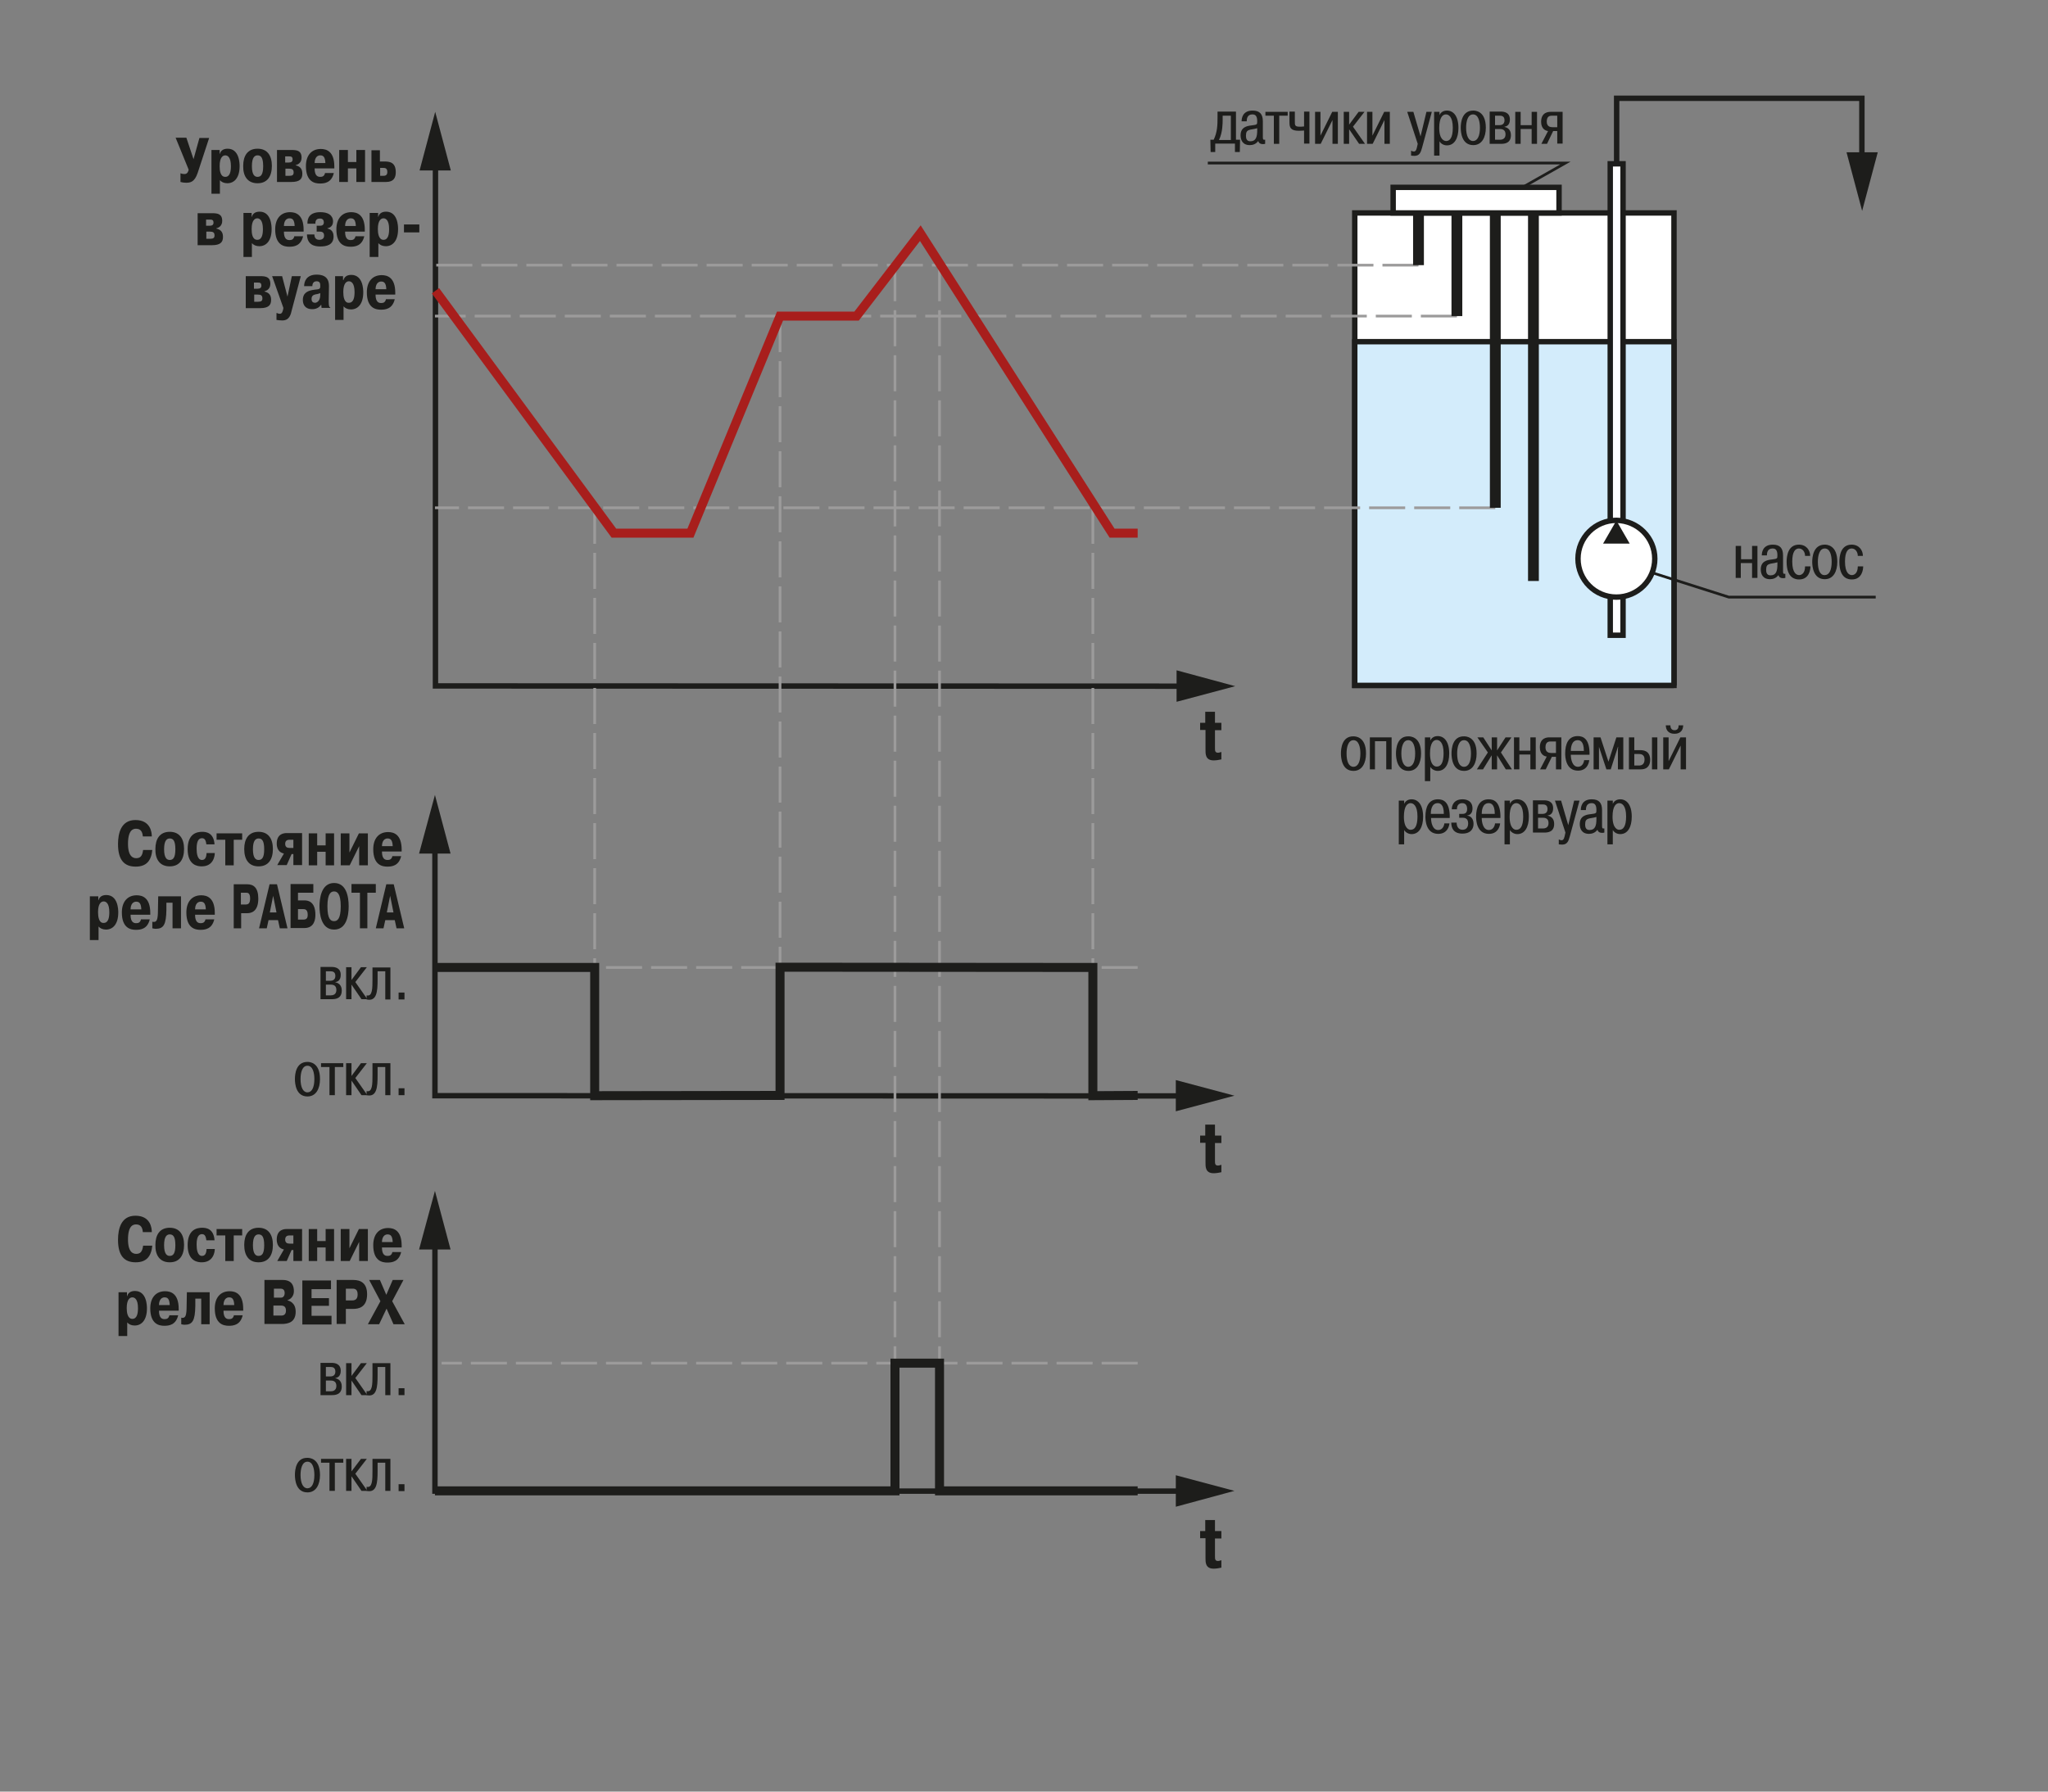 <?xml version="1.0" encoding="UTF-8"?> <svg xmlns="http://www.w3.org/2000/svg" xmlns:xlink="http://www.w3.org/1999/xlink" version="1.1" id="Слой_1" x="0px" y="0px" width="800px" height="700px" viewBox="0 0 800 700" xml:space="preserve"><rect x="0" y="0" width="800" height="700" fill="#808080" stroke="none"/> <polyline fill="#FFFFFF" stroke="#1D1D1B" stroke-width="2.112" points="653.9,267.8 653.9,83.2 529.2,83.2 529.2,267.8 653.9,267.8 "></polyline> <rect x="529.2" y="133.5" fill="#D3ECFB" stroke="#1D1D1B" stroke-width="2.112" width="124.7" height="134.3"></rect> <path fill="#1D1D1B" d="M77.9,53.9h3.8l-4.5,13.7c-1.2,3.5-2.8,3.8-4.5,3.8c-0.8,0-1.5-0.1-2.2-0.3v-3.4c0.2,0.1,0.8,0.3,1.6,0.3 c1.2,0,1.5-1.2,1.6-1.7l-5.1-12.5h4.2l2.8,8.4L77.9,53.9z"></path> <path fill="#1D1D1B" d="M85.8,64.9c0-3.5,1.3-4.2,2.2-4.2c0.9,0,2.2,0.7,2.2,4.2c0,1.9-0.3,4.2-2.2,4.2C86,69.1,85.8,66.5,85.8,64.9 z M82.6,58.6v17.1h3.3v-5.3c0.6,0.7,1.6,1.2,2.9,1.2c2.6,0,4.8-2,4.8-6.7c0-1.1-0.1-6.8-4.7-6.8c-2,0-2.8,1.1-3,2h-0.1v-1.5H82.6z"></path> <path fill="#1D1D1B" d="M100.6,69.1c-1,0-2.2-0.6-2.2-4.2c0-3.6,1.2-4.2,2.2-4.2c1.3,0,2.2,0.8,2.2,4.2 C102.8,68.1,102,69.1,100.6,69.1z M100.6,71.6c3.9,0,5.6-2.8,5.6-6.8c0-3.9-1.7-6.7-5.6-6.7c-3.9,0-5.6,2.8-5.6,6.7 C94.9,68.8,96.7,71.6,100.6,71.6z"></path> <path fill="#1D1D1B" d="M111.5,61.1h1.4c0.8,0,1.4,0.1,1.4,1.2c0,0.9-0.6,1.2-1.5,1.2h-1.4V61.1z M108.2,58.6v12.5h5.6 c3.3,0,4.3-1.2,4.3-3.2c0-1.4-0.4-2.8-2.6-3.3v-0.1c0.9-0.2,2.3-0.9,2.3-2.9c0-2.8-1.9-3-4-3H108.2z M111.5,65.9h1.4 c1.2,0,1.8,0.3,1.8,1.5c0,0.9-0.4,1.3-1.7,1.3h-1.5V65.9z"></path> <path fill="#1D1D1B" d="M122.9,63.7c0-0.9,0.3-3,2.2-3c1.1,0,1.9,0.5,2,3H122.9z M127,67.5c-0.3,1.4-1.1,1.6-1.9,1.6 c-0.9,0-2.2-0.3-2.2-3.3h7.7v-0.7c0-6-3.1-6.9-5.3-6.9c-3.5,0-5.8,2.4-5.8,6.7c0,6.2,3.5,6.8,5.5,6.8c1.8,0,4.5-0.3,5.4-4.1H127z"></path> <path fill="#1D1D1B" d="M135.9,71.1h-3.4V58.6h3.4v4.7h3.3v-4.7h3.4v12.5h-3.4v-5.3h-3.3V71.1z"></path> <path fill="#1D1D1B" d="M148.5,65.6h1.1c0.7,0,1.7,0,1.7,1.6c0,1.3-0.8,1.5-1.6,1.5h-1.2V65.6z M145.1,58.6v12.5h5.7 c3,0,3.8-1.7,3.8-3.8c0-4-2.5-4.2-4.5-4.2h-1.7v-4.4H145.1z"></path> <path fill="#1D1D1B" d="M80.6,85.8H82c0.8,0,1.4,0.1,1.4,1.2c0,0.9-0.6,1.2-1.5,1.2h-1.4V85.8z M77.2,83.3v12.5h5.6 c3.3,0,4.3-1.2,4.3-3.2c0-1.4-0.4-2.8-2.6-3.3v-0.1c0.9-0.2,2.3-0.9,2.3-2.9c0-2.8-1.9-3-4-3H77.2z M80.6,90.5H82 c1.2,0,1.8,0.3,1.8,1.5c0,0.9-0.4,1.3-1.7,1.3h-1.5V90.5z"></path> <path fill="#1D1D1B" d="M98.3,89.5c0-3.5,1.3-4.2,2.2-4.2c0.9,0,2.2,0.7,2.2,4.2c0,1.9-0.3,4.2-2.2,4.2 C98.5,93.7,98.3,91.1,98.3,89.5z M95.1,83.3v17.1h3.3V95c0.6,0.7,1.6,1.2,2.9,1.2c2.6,0,4.8-2,4.8-6.7c0-1.1-0.1-6.8-4.7-6.8 c-2,0-2.8,1.1-3,2h-0.1v-1.5H95.1z"></path> <path fill="#1D1D1B" d="M110.9,88.3c0-0.9,0.3-3,2.2-3c1.1,0,1.9,0.5,2,3H110.9z M115,92.2c-0.3,1.4-1.1,1.6-1.9,1.6 c-0.9,0-2.2-0.3-2.2-3.3h7.7v-0.7c0-6-3.1-6.9-5.3-6.9c-3.5,0-5.8,2.4-5.8,6.7c0,6.2,3.5,6.8,5.5,6.8c1.8,0,4.5-0.3,5.4-4.1H115z"></path> <path fill="#1D1D1B" d="M122.8,91.6c0,0.8,0.3,2.1,1.9,2.1c1.6,0,1.9-1,1.9-1.6c0-0.7-0.2-1.6-1.6-1.6h-1.3v-2.3h1.4 c0.8,0,1.4-0.4,1.4-1.3c0-1.7-1.5-1.5-1.7-1.5c-0.4,0-1.7,0.1-1.6,2h-3.1c-0.1-2.1,0.8-4.5,5-4.5c4.5,0,5,2.5,5,3.6 c0,1.9-1.3,2.5-2.2,2.7v0.1c1,0.2,2.4,0.8,2.4,3.1c0,3.4-2.9,3.9-5.2,3.9c-2.1,0-5.1-0.5-5.2-4.7H122.8z"></path> <path fill="#1D1D1B" d="M134.8,88.3c0-0.9,0.3-3,2.2-3c1.1,0,1.9,0.5,2,3H134.8z M138.9,92.2c-0.3,1.4-1.1,1.6-1.9,1.6 c-0.9,0-2.2-0.3-2.2-3.3h7.7v-0.7c0-6-3.1-6.9-5.3-6.9c-3.5,0-5.8,2.4-5.8,6.7c0,6.2,3.5,6.8,5.5,6.8c1.8,0,4.5-0.3,5.4-4.1H138.9z"></path> <path fill="#1D1D1B" d="M147.6,89.5c0-3.5,1.3-4.2,2.2-4.2c0.9,0,2.2,0.7,2.2,4.2c0,1.9-0.3,4.2-2.2,4.2 C147.9,93.7,147.6,91.1,147.6,89.5z M144.4,83.3v17.1h3.4V95c0.6,0.7,1.6,1.2,2.9,1.2c2.6,0,4.8-2,4.8-6.7c0-1.1-0.1-6.8-4.7-6.8 c-2,0-2.8,1.1-3,2h-0.1v-1.5H144.4z"></path> <path fill="#1D1D1B" d="M157.8,87.7h6v3.1h-6V87.7z"></path> <path fill="#1D1D1B" d="M99.3,110.4h1.4c0.8,0,1.4,0.1,1.4,1.2c0,0.9-0.6,1.2-1.5,1.2h-1.4V110.4z M96,107.9v12.5h5.6 c3.3,0,4.3-1.2,4.3-3.2c0-1.4-0.4-2.8-2.6-3.3v-0.1c0.9-0.2,2.3-0.9,2.3-2.9c0-2.8-1.9-3-4-3H96z M99.3,115.1h1.4 c1.2,0,1.8,0.3,1.8,1.5c0,0.9-0.4,1.3-1.7,1.3h-1.5V115.1z"></path> <path fill="#1D1D1B" d="M108.2,122.3c0.3,0.2,0.8,0.3,1.1,0.3c0.9,0,1.1-0.9,1.3-1.7l0.1-0.6l-4.4-12.4h3.9l2.1,8l1.7-8h3.5 l-3.5,13.2c-0.4,1.7-0.9,4.1-3.7,4.1c-0.8,0-1.7-0.1-2.3-0.2V122.3z"></path> <path fill="#1D1D1B" d="M125.1,115.2c0,2.7-1.6,3.1-2,3.1c-0.6,0-1.4-0.2-1.4-1.5c0-1.4,0.9-1.6,1.6-1.8c0.5-0.1,0.8-0.1,1.3-0.3 c0.2,0,0.2-0.1,0.5-0.2V115.2z M122,111.9c0-1.8,1.1-2,1.7-2c1.4,0,1.4,1.1,1.4,1.7c0,0.1,0,0.2,0,0.3c0,1.1-0.5,1.1-2.3,1.3 c-2.4,0.3-4.5,1.1-4.5,4c0,1.6,0.7,3.6,3.7,3.6c1.3,0,2.6-0.5,3.4-1.7h0.1l0.1,1.2h3.4v-0.2c-0.4-0.1-0.6-0.5-0.6-2.4l0.1-5.7 c0-1.4,0-4.7-4.8-4.7c-4.1,0-4.9,2.8-4.9,4.5H122z"></path> <path fill="#1D1D1B" d="M134.1,114.1c0-3.5,1.3-4.2,2.2-4.2c0.9,0,2.2,0.7,2.2,4.2c0,1.9-0.3,4.2-2.2,4.2 C134.4,118.4,134.1,115.8,134.1,114.1z M130.9,107.9V125h3.3v-5.3c0.6,0.7,1.6,1.2,2.9,1.2c2.6,0,4.8-2,4.8-6.7 c0-1.1-0.1-6.8-4.7-6.8c-2,0-2.8,1.1-3,2H134v-1.5H130.9z"></path> <path fill="#1D1D1B" d="M146.7,113c0-0.9,0.3-3,2.2-3c1.1,0,1.9,0.5,2,3H146.7z M150.8,116.8c-0.3,1.4-1.1,1.6-1.9,1.6 c-0.9,0-2.2-0.3-2.2-3.3h7.7v-0.7c0-6-3.1-6.9-5.3-6.9c-3.5,0-5.8,2.4-5.8,6.7c0,6.2,3.5,6.8,5.5,6.8c1.8,0,4.5-0.3,5.4-4.1H150.8z"></path> <path fill="#1D1D1B" d="M127.3,379.5h1.8c0.7,0,1.9,0.1,1.9,1.8c0,1.7-1.3,1.9-2,1.9h-1.7V379.5z M125.2,377.9v12.5h4.4 c1.4,0,3.9-0.2,3.9-3.4c0-2.3-1.5-3-2.5-3.2v-0.1c0.9-0.1,2.1-0.7,2.1-2.8c0-2.8-2.3-3.1-3.5-3.1H125.2z M127.3,384.7h1.8 c0.8,0,2.3,0.1,2.3,2.1c0,1.9-1.5,2.1-2.2,2.1h-1.9V384.7z"></path> <path fill="#1D1D1B" d="M141,377.9h2.3l-4.5,5.8l4.7,6.7h-2.3l-3.9-5.7v5.7h-2.1v-12.5h2.1v5L141,377.9z"></path> <path fill="#1D1D1B" d="M143.2,388.9c2.3,0.6,2.3-2.8,2.3-6.2v-4.7h7v12.5h-2v-11h-3v3.2c0,4.7-0.3,8.7-4.3,7.8V388.9z"></path> <path fill="#1D1D1B" d="M155.7,387.8h2.3v2.7h-2.3V387.8z"></path> <path fill="#1D1D1B" d="M117.4,421.6c0-2.4,0.6-5.2,2.7-5.2c2.1,0,2.7,2.8,2.7,5.2c0,3.3-1,5.2-2.7,5.2 C118.4,426.8,117.4,424.8,117.4,421.6z M115.2,421.6c0,1.8,0.4,6.8,4.9,6.8c3.4,0,4.9-3.1,4.9-6.8c0-6.7-4.3-6.7-4.9-6.7 C115.6,414.9,115.2,419.7,115.2,421.6z"></path> <path fill="#1D1D1B" d="M125.4,416.9v-1.5h8.7v1.5h-3.3v11h-2.1v-11H125.4z"></path> <path fill="#1D1D1B" d="M141,415.4h2.3l-4.5,5.8l4.7,6.7h-2.3l-3.9-5.7v5.7h-2.1v-12.5h2.1v5L141,415.4z"></path> <path fill="#1D1D1B" d="M143.2,426.3c2.3,0.6,2.3-2.8,2.3-6.2v-4.7h7v12.5h-2v-11h-3v3.2c0,4.7-0.3,8.7-4.3,7.8V426.3z"></path> <path fill="#1D1D1B" d="M155.7,425.2h2.3v2.7h-2.3V425.2z"></path> <path fill="#1D1D1B" d="M468.7,282.4h2.1v-4.3h3.8v4.3h2.5v2.9h-2.5v6.9c0,1.1,0,1.9,1.2,1.9c0.4,0,0.9-0.2,1.3-0.3v2.9 c-0.8,0.2-2.1,0.4-3,0.4c-3.3,0-3.2-2.6-3.2-4.2v-7.7h-2.1V282.4z"></path> <path fill="#1D1D1B" d="M680,225.8H678v-12.5h2.1v5.2h4.3v-5.2h2.1v12.5h-2.1V220H680V225.8z"></path> <path fill="#1D1D1B" d="M694.3,220.5c0,2.6-0.5,4.3-2.7,4.3c-1.6,0-1.7-1.4-1.7-2.2c0-2.8,1.7-2.1,4.4-2.9V220.5z M690.2,217 c0-0.8,0.1-2.7,2.2-2.7c0.9,0,1.9,0.3,1.9,2.6c0,1.4,0,1.4-2.2,1.7c-1.9,0.2-4.3,0.7-4.3,3.9c0,1.8,0.8,3.8,3.6,3.8 c1.2,0,2.4-0.4,3.3-1.6c0.3,1,1.1,1.2,1.7,1.2c0.3,0,0.7,0,1-0.1v-1.6c-0.1,0-0.2,0-0.3,0c-0.5,0-0.6-0.1-0.6-1.2v-6 c0-2.8-1.2-4.2-4-4.2c-4.1,0-4.3,3.3-4.3,4.2H690.2z"></path> <path fill="#1D1D1B" d="M707.2,221.4c0,1-0.4,5-4.4,5c-1.2,0-4.9-0.2-4.9-6.9c0-2.2,0.5-6.7,4.8-6.7c2.9,0,4.4,2.2,4.4,4.4h-2 c0-1.5-0.9-2.9-2.4-2.9c-1.4,0-2.6,1.2-2.6,5.1c0,4.7,1.8,5.3,2.7,5.3c0.9,0,2.3-0.7,2.3-3.4H707.2z"></path> <path fill="#1D1D1B" d="M710.1,219.5c0-2.4,0.6-5.2,2.7-5.2c2.1,0,2.7,2.8,2.7,5.2c0,3.3-1,5.2-2.7,5.2 C711,224.8,710.1,222.8,710.1,219.5z M707.9,219.5c0,1.8,0.4,6.8,4.9,6.8c3.4,0,4.9-3.1,4.9-6.8c0-6.7-4.3-6.7-4.9-6.7 C708.3,212.8,707.9,217.7,707.9,219.5z"></path> <path fill="#1D1D1B" d="M727.8,221.4c0,1-0.4,5-4.4,5c-1.2,0-4.9-0.2-4.9-6.9c0-2.2,0.5-6.7,4.8-6.7c2.9,0,4.4,2.2,4.4,4.4h-2 c0-1.5-0.9-2.9-2.4-2.9c-1.4,0-2.6,1.2-2.6,5.1c0,4.7,1.8,5.3,2.7,5.3c0.9,0,2.3-0.7,2.3-3.4H727.8z"></path> <path fill="#1D1D1B" d="M526,294.4c0-2.4,0.6-5.2,2.7-5.2c2.1,0,2.7,2.8,2.7,5.2c0,3.3-1,5.2-2.7,5.2 C526.9,299.6,526,297.6,526,294.4z M523.8,294.4c0,1.8,0.4,6.8,4.9,6.8c3.4,0,4.9-3.1,4.9-6.8c0-6.7-4.3-6.7-4.9-6.7 C524.2,287.6,523.8,292.5,523.8,294.4z"></path> <path fill="#1D1D1B" d="M537.2,300.6h-2.1v-12.5h8.5v12.5h-2.1v-11h-4.4V300.6z"></path> <path fill="#1D1D1B" d="M547.4,294.4c0-2.4,0.6-5.2,2.7-5.2c2.1,0,2.7,2.8,2.7,5.2c0,3.3-1,5.2-2.7,5.2 C548.4,299.6,547.4,297.6,547.4,294.4z M545.3,294.4c0,1.8,0.4,6.8,4.9,6.8c3.4,0,4.9-3.1,4.9-6.8c0-6.7-4.3-6.7-4.9-6.7 C545.7,287.6,545.3,292.5,545.3,294.4z"></path> <path fill="#1D1D1B" d="M558.6,294.4c0-4.2,1.4-5.3,2.6-5.3c1,0,2.7,0.8,2.7,5.2c0,4-1.2,5.2-2.6,5.2 C560.7,299.6,558.6,299.2,558.6,294.4z M556.6,288.1v17.1h2.1v-5.6c0.5,0.9,1.7,1.6,2.9,1.6c2.9,0,4.5-2.7,4.5-6.8 c0-4.7-2-6.8-4.5-6.8c-1.5,0-2.5,0.8-2.9,1.8h0v-1.3H556.6z"></path> <path fill="#1D1D1B" d="M569.2,294.4c0-2.4,0.6-5.2,2.7-5.2c2.1,0,2.7,2.8,2.7,5.2c0,3.3-1,5.2-2.7,5.2 C570.1,299.6,569.2,297.6,569.2,294.4z M567,294.4c0,1.8,0.4,6.8,4.9,6.8c3.4,0,4.9-3.1,4.9-6.8c0-6.7-4.3-6.7-4.9-6.7 C567.4,287.6,567,292.5,567,294.4z"></path> <path fill="#1D1D1B" d="M582.7,295.1l-3.4,5.5h-2.4l4.3-6.6l-4.1-5.9h2.3l3.3,5.1v-5.1h2.1v5.1l3.3-5.1h2.3l-4.1,5.9l4.3,6.6h-2.4 l-3.4-5.5v5.5h-2.1V295.1z"></path> <path fill="#1D1D1B" d="M593.5,300.6h-2.1v-12.5h2.1v5.2h4.3v-5.2h2.1v12.5h-2.1v-5.8h-4.3V300.6z"></path> <path fill="#1D1D1B" d="M607.8,289.7v4.5h-1.9c-0.9,0-2.2-0.3-2.2-2.2c0-2.3,1.4-2.3,2.2-2.3H607.8z M606.2,295.7h1.6v4.9h2.1v-12.5 h-4.7c-0.8,0-3.7,0.1-3.7,3.9c0,2.8,1.8,3.5,2.7,3.6l-2.6,5h2.2L606.2,295.7z"></path> <path fill="#1D1D1B" d="M613.6,293.4c0-1.1,0.2-4.2,2.7-4.2c0.8,0,2.4,0.3,2.4,4.2H613.6z M618.8,297c-0.1,1.1-0.8,2.6-2.4,2.6 c-2.2,0-2.8-2.9-2.8-4.7h7.3c0-0.4,0-0.7,0-1.1c-0.2-5.1-2.4-6.2-4.6-6.2c-3.7,0-4.9,3.1-4.9,6.8c0,1.1,0.1,6.7,5,6.7 c3.2,0,4.2-2.4,4.4-4.1H618.8z"></path> <path fill="#1D1D1B" d="M624.6,291.8L624.6,291.8v1v7.8h-2.1v-12.5h2.7l3.1,9.5l3.1-9.5h2.7v12.5h-2.1v-7.8l0.1-1h-0.1l-2.8,8.8 h-1.7L624.6,291.8z"></path> <path fill="#1D1D1B" d="M638.4,294.6h1.8c0.5,0,2.2,0,2.2,2.1c0,2.1-1.3,2.4-2.2,2.4h-1.8V294.6z M636.3,288.1v12.5h4.6 c3.2,0,3.7-2.3,3.7-3.7c0-3.8-3-3.8-3.9-3.8h-2.3v-5H636.3z M645.3,288.1v12.5h2.1v-12.5H645.3z"></path> <path fill="#1D1D1B" d="M656.4,288.1h2.2v12.5h-2.1v-9.3l-4.6,9.3h-2.2v-12.5h2.1v9.3L656.4,288.1z M652.5,283.4 c0,0.5,0.1,1.9,1.6,1.9c1.6,0,1.6-1.4,1.6-1.9h1.8c-0.1,3.2-2.7,3.3-3.4,3.3c-0.7,0-3.3-0.1-3.4-3.3H652.5z"></path> <path fill="#1D1D1B" d="M548.4,319.1c0-4.2,1.4-5.3,2.6-5.3c1,0,2.7,0.8,2.7,5.2c0,4-1.2,5.2-2.6,5.2 C550.5,324.3,548.4,323.8,548.4,319.1z M546.4,312.8v17.1h2.1v-5.6c0.5,0.9,1.7,1.6,2.9,1.6c2.9,0,4.5-2.7,4.5-6.8 c0-4.7-2-6.8-4.5-6.8c-1.5,0-2.5,0.8-2.9,1.8h0v-1.3H546.4z"></path> <path fill="#1D1D1B" d="M558.9,318c0-1.1,0.2-4.2,2.7-4.2c0.8,0,2.4,0.3,2.4,4.2H558.9z M564.2,321.7c-0.1,1.1-0.8,2.6-2.4,2.6 c-2.2,0-2.8-2.9-2.8-4.7h7.3c0-0.4,0-0.7,0-1.1c-0.2-5.1-2.4-6.2-4.6-6.2c-3.7,0-4.9,3.1-4.9,6.8c0,1.1,0.1,6.7,5,6.7 c3.2,0,4.2-2.4,4.4-4.1H564.2z"></path> <path fill="#1D1D1B" d="M569,321.4c0,1.1,0.4,2.8,2.3,2.8c1.4,0,2.2-0.9,2.2-2.5c0-2.1-1.5-2.2-2.2-2.2H570V318h1.2 c0.7,0,1.9-0.1,1.9-1.9c0-0.6-0.1-2.3-1.9-2.3c-0.5,0-2.1,0.1-2.1,2.4h-2c0-1.4,0.7-3.9,4.2-3.9c0.9,0,3.9,0.2,3.9,3.6 c0,1.9-1.1,2.6-2,2.7v0.1c1.3,0.1,2.4,1.2,2.4,3.2c0,1.6-0.8,3.8-4.4,3.8c-3.5,0-4.3-2.3-4.3-4.3H569z"></path> <path fill="#1D1D1B" d="M578.8,318c0-1.1,0.2-4.2,2.7-4.2c0.8,0,2.4,0.3,2.4,4.2H578.8z M584,321.7c-0.1,1.1-0.8,2.6-2.4,2.6 c-2.2,0-2.8-2.9-2.8-4.7h7.3c0-0.4,0-0.7,0-1.1c-0.2-5.1-2.4-6.2-4.6-6.2c-3.7,0-4.9,3.1-4.9,6.8c0,1.1,0.1,6.7,5,6.7 c3.2,0,4.2-2.4,4.4-4.1H584z"></path> <path fill="#1D1D1B" d="M589.7,319.1c0-4.2,1.4-5.3,2.6-5.3c1,0,2.7,0.8,2.7,5.2c0,4-1.2,5.2-2.6,5.2 C591.7,324.3,589.7,323.8,589.7,319.1z M587.7,312.8v17.1h2.1v-5.6c0.5,0.9,1.7,1.6,2.9,1.6c2.9,0,4.5-2.7,4.5-6.8 c0-4.7-2-6.8-4.5-6.8c-1.5,0-2.5,0.8-2.9,1.8h0v-1.3H587.7z"></path> <path fill="#1D1D1B" d="M600.8,314.3h1.8c0.7,0,1.9,0.1,1.9,1.8c0,1.7-1.3,1.9-2,1.9h-1.7V314.3z M598.8,312.8v12.5h4.4 c1.4,0,3.9-0.2,3.9-3.4c0-2.3-1.5-3-2.5-3.2v-0.1c0.9-0.1,2.1-0.7,2.1-2.8c0-2.8-2.3-3.1-3.5-3.1H598.8z M600.8,319.5h1.8 c0.8,0,2.3,0.1,2.3,2.1c0,1.9-1.5,2.1-2.2,2.1h-1.9V319.5z"></path> <path fill="#1D1D1B" d="M609,328c0.3,0.2,0.7,0.3,1,0.3c0.9,0,1.1-1.2,1.3-2.1l0.2-0.9l-4.1-12.5h2.4l2.8,9.6l2.3-9.6h2.1l-3.8,14 c-0.5,1.7-0.9,3.2-3,3.2c-0.6,0-1-0.1-1.3-0.1V328z"></path> <path fill="#1D1D1B" d="M623.6,320c0,2.6-0.5,4.3-2.7,4.3c-1.6,0-1.7-1.4-1.7-2.2c0-2.8,1.7-2.1,4.4-2.9V320z M619.5,316.5 c0-0.8,0.1-2.7,2.2-2.7c0.9,0,1.9,0.3,1.9,2.6c0,1.4,0,1.4-2.2,1.7c-1.9,0.2-4.3,0.7-4.3,3.9c0,1.8,0.8,3.8,3.6,3.8 c1.2,0,2.4-0.4,3.3-1.6c0.3,1,1.1,1.2,1.7,1.2c0.3,0,0.7,0,1-0.1v-1.6c-0.1,0-0.2,0-0.3,0c-0.5,0-0.6-0.1-0.6-1.2v-6 c0-2.8-1.2-4.2-4-4.2c-4.1,0-4.3,3.3-4.3,4.2H619.5z"></path> <path fill="#1D1D1B" d="M629.9,319.1c0-4.2,1.4-5.3,2.6-5.3c1,0,2.7,0.8,2.7,5.2c0,4-1.2,5.2-2.6,5.2 C632,324.3,629.9,323.8,629.9,319.1z M627.9,312.8v17.1h2.1v-5.6c0.5,0.9,1.6,1.6,2.9,1.6c2.9,0,4.5-2.7,4.5-6.8 c0-4.7-2-6.8-4.5-6.8c-1.5,0-2.5,0.8-2.9,1.8h0v-1.3H627.9z"></path> <path fill="#1D1D1B" d="M468.7,443.7h2.1v-4.3h3.8v4.3h2.5v2.9h-2.5v6.9c0,1.1,0,1.9,1.2,1.9c0.4,0,0.9-0.2,1.3-0.3v2.9 c-0.8,0.2-2.1,0.4-3,0.4c-3.3,0-3.2-2.6-3.2-4.2v-7.7h-2.1V443.7z"></path> <g> <g> <g> <polyline fill="none" stroke="#1D1D1B" stroke-width="2.112" points="170.1,62.4 170.1,268 463.8,268.1 "></polyline> <polygon fill="#1D1D1B" points="459.6,274.2 482.5,268.1 459.6,261.9 "></polygon> <polygon fill="#1D1D1B" points="176.1,66.6 170,43.7 163.9,66.6 "></polygon> </g> </g> </g> <path fill="#1D1D1B" d="M59.5,332c-0.4,4.3-2.3,6.6-6.5,6.6c-4.3,0-6.9-2.4-6.9-8.8c0-4.3,1.2-9.4,6.8-9.4c5.9,0,6.4,4.8,6.4,6.4 h-3.5c-0.2-2.4-1.3-3-2.7-3c-1.1,0-3.1,0.5-3.1,5.9c0,5.1,2.1,5.6,3.2,5.6c1.5,0,2.4-0.7,2.7-3.2H59.5z"></path> <path fill="#1D1D1B" d="M66.3,336c-1,0-2.2-0.6-2.2-4.2c0-3.6,1.2-4.2,2.2-4.2c1.3,0,2.2,0.8,2.2,4.2C68.5,335,67.7,336,66.3,336z M66.3,338.5c3.9,0,5.6-2.8,5.6-6.8c0-3.9-1.7-6.7-5.6-6.7c-3.9,0-5.6,2.8-5.6,6.7C60.6,335.7,62.4,338.5,66.3,338.5z"></path> <path fill="#1D1D1B" d="M83.9,333.3c0,1.1-0.5,5.2-5.1,5.2c-1.3,0-5.5-0.2-5.5-6.7c0-6.1,3.6-6.8,5.7-6.8c1.6,0,4.5,0.4,4.8,4.9 h-3.2c-0.2-2-0.9-2.4-1.7-2.4c-0.8,0-2.1,0.4-2.1,4c0,1.9,0.3,4.5,2.1,4.5c1.4,0,1.7-1.3,1.8-2.7H83.9z"></path> <path fill="#1D1D1B" d="M84.6,328.1v-2.5h10v2.5h-3.3v10H88v-10H84.6z"></path> <path fill="#1D1D1B" d="M101,336c-1,0-2.2-0.6-2.2-4.2c0-3.6,1.2-4.2,2.2-4.2c1.3,0,2.2,0.8,2.2,4.2C103.2,335,102.4,336,101,336z M101,338.5c3.9,0,5.6-2.8,5.6-6.8c0-3.9-1.7-6.7-5.6-6.7c-3.9,0-5.6,2.8-5.6,6.7C95.4,335.7,97.1,338.5,101,338.5z"></path> <path fill="#1D1D1B" d="M114.6,328.1v3.2h-1.5c-1,0-1.7-0.4-1.7-1.6c0-1.4,1-1.6,1.7-1.6H114.6z M113.9,333.7h0.7v4.3h3.4v-12.5h-6 c-0.7,0-3.9,0-3.9,4.1c0,3.1,2,3.7,2.8,3.9l-2.6,4.5h3.7L113.9,333.7z"></path> <path fill="#1D1D1B" d="M123.9,338.1h-3.3v-12.5h3.3v4.7h3.3v-4.7h3.3v12.5h-3.3v-5.3h-3.3V338.1z"></path> <path fill="#1D1D1B" d="M140.2,325.6h3.5v12.5h-3.4v-7.5l-3.7,7.5h-3.5v-12.5h3.4v7.5L140.2,325.6z"></path> <path fill="#1D1D1B" d="M149.2,330.6c0-0.9,0.3-3,2.2-3c1.1,0,1.9,0.5,2,3H149.2z M153.3,334.4c-0.3,1.4-1.1,1.6-1.9,1.6 c-0.9,0-2.2-0.3-2.2-3.3h7.7V332c0-6-3.1-6.9-5.3-6.9c-3.5,0-5.8,2.4-5.8,6.7c0,6.2,3.5,6.8,5.5,6.8c1.8,0,4.5-0.3,5.4-4.1H153.3z"></path> <path fill="#1D1D1B" d="M38.3,356.4c0-3.5,1.3-4.2,2.2-4.2c0.9,0,2.2,0.7,2.2,4.2c0,1.9-0.3,4.2-2.2,4.2 C38.6,360.7,38.3,358.1,38.3,356.4z M35.1,350.2v17.1h3.4V362c0.6,0.7,1.6,1.2,2.9,1.2c2.6,0,4.8-2,4.8-6.7c0-1.1-0.1-6.8-4.7-6.8 c-2,0-2.8,1.1-3,2h-0.1v-1.5H35.1z"></path> <path fill="#1D1D1B" d="M51,355.3c0-0.9,0.3-3,2.2-3c1.1,0,1.9,0.5,2,3H51z M55.1,359.1c-0.3,1.4-1.1,1.6-1.9,1.6 c-0.9,0-2.2-0.3-2.2-3.3h7.7v-0.7c0-6-3.1-6.9-5.3-6.9c-3.5,0-5.8,2.4-5.8,6.7c0,6.2,3.5,6.8,5.5,6.8c1.8,0,4.5-0.3,5.4-4.1H55.1z"></path> <path fill="#1D1D1B" d="M59.4,360.1c0.2,0.1,0.4,0.1,0.7,0.1c1.1,0,1.6-0.8,1.6-4.7l0.1-5.3h8.9v12.5h-3.3v-10H65l0,2.8 c-0.1,5.8-1.1,7.4-4.2,7.4c-0.4,0-0.9-0.1-1.3-0.2V360.1z"></path> <path fill="#1D1D1B" d="M76.2,355.3c0-0.9,0.3-3,2.2-3c1.1,0,1.9,0.5,2,3H76.2z M80.3,359.1c-0.3,1.4-1.1,1.6-1.9,1.6 c-0.9,0-2.2-0.3-2.2-3.3h7.7v-0.7c0-6-3.1-6.9-5.3-6.9c-3.5,0-5.8,2.4-5.8,6.7c0,6.2,3.5,6.8,5.5,6.8c1.8,0,4.5-0.3,5.4-4.1H80.3z"></path> <path fill="#1D1D1B" d="M94.1,348.8H96c0.6,0,1.7-0.1,1.7,2.2c0,1.7-0.5,2.4-1.7,2.4h-1.9V348.8z M91.3,345.5v17.2h2.9v-5.9h2.3 c1.4,0,4.4-0.4,4.4-5.7c0-4.3-1.9-5.6-4.3-5.6H91.3z"></path> <path fill="#1D1D1B" d="M105.4,356.5l1.3-6.5l1.3,6.5H105.4z M105.3,345.5l-4.1,17.2h3l0.7-3.2h3.7l0.7,3.2h3l-4.1-17.2H105.3z"></path> <path fill="#1D1D1B" d="M116.4,355.2h2c0.7,0,1.8,0.1,1.8,2.2c0,1.5-0.6,1.9-1.8,1.9h-2V355.2z M116.4,348.8h6v-3.4h-8.9v17.2h5.4 c4.1,0,4.3-3.8,4.3-5.2c0-5.5-3.3-5.6-4.3-5.6h-2.5V348.8z"></path> <path fill="#1D1D1B" d="M130.5,359.9c-1.2,0-2.6-0.6-2.6-5.8c0-5.2,1.5-5.8,2.6-5.8c1.1,0,2.6,0.6,2.6,5.8 C133.1,359.2,131.7,359.9,130.5,359.9z M130.5,363.2c4.7,0,5.7-5.1,5.7-9.1c0-4-1-9.1-5.7-9.1c-5.2,0-5.7,6.5-5.7,9.1 C124.8,356.7,125.3,363.2,130.5,363.2z"></path> <path fill="#1D1D1B" d="M137.3,348.8v-3.4h9.5v3.4h-3.3v13.9h-2.9v-13.9H137.3z"></path> <path fill="#1D1D1B" d="M151.1,356.5l1.3-6.5l1.3,6.5H151.1z M150.9,345.5l-4.1,17.2h3l0.7-3.2h3.7l0.7,3.2h3l-4.1-17.2H150.9z"></path> <g> <g> <g> <g> <polyline fill="none" stroke="#1D1D1B" stroke-width="2.112" points="463.5,428.2 169.9,428.1 169.9,329.3 "></polyline> <polygon fill="#1D1D1B" points="176,333.5 169.9,310.6 163.7,333.5 "></polygon> <polygon fill="#1D1D1B" points="459.3,434.2 482.2,428.1 459.3,422 "></polygon> </g> </g> </g> </g> <line fill="none" stroke="#9C9B9B" stroke-width="1.056" stroke-dasharray="14.08,3.52" x1="444.4" y1="378" x2="172.5" y2="378"></line> <line fill="none" stroke="#9C9B9B" stroke-width="1.056" stroke-dasharray="14.08,3.52" x1="554.1" y1="103.6" x2="169.9" y2="103.6"></line> <line fill="none" stroke="#9C9B9B" stroke-width="1.056" stroke-dasharray="14.08,3.52" x1="569.1" y1="123.5" x2="169.9" y2="123.5"></line> <line fill="none" stroke="#9C9B9B" stroke-width="1.056" stroke-dasharray="14.08,3.52" x1="584.1" y1="198.4" x2="169.9" y2="198.4"></line> <line fill="none" stroke="#9C9B9B" stroke-width="1.056" stroke-dasharray="14.08,3.52" x1="367" y1="103.6" x2="367" y2="532.6"></line> <line fill="none" stroke="#9C9B9B" stroke-width="1.056" stroke-dasharray="14.08,3.52" x1="304.7" y1="123.5" x2="304.7" y2="377.9"></line> <line fill="none" stroke="#9C9B9B" stroke-width="1.056" stroke-dasharray="14.08,3.52" x1="349.6" y1="103.6" x2="349.6" y2="532.6"></line> <line fill="none" stroke="#9C9B9B" stroke-width="1.056" stroke-dasharray="14.08,3.52" x1="232.3" y1="198.4" x2="232.3" y2="380.5"></line> <line fill="none" stroke="#9C9B9B" stroke-width="1.056" stroke-dasharray="14.08,3.52" x1="426.9" y1="198.4" x2="426.9" y2="378"></line> <path fill="#1D1D1B" d="M476.2,54.6c1.4-2.8,1.4-6.6,1.4-7.7v-1.7h3.2v9.5H476.2z M472.8,54.6l0.1,4.8h1.8v-3.3h7.7v3.3h1.9l0.1-4.8 h-1.6v-11h-7.2v2.1c0,3.4-0.1,5.9-1.5,8.9H472.8z"></path> <path fill="#1D1D1B" d="M491.1,50.9c0,2.6-0.5,4.3-2.7,4.3c-1.6,0-1.7-1.4-1.7-2.2c0-2.8,1.7-2.1,4.4-2.9V50.9z M487,47.4 c0-0.8,0.1-2.7,2.2-2.7c0.9,0,1.9,0.3,1.9,2.6c0,1.4,0,1.4-2.2,1.7c-1.9,0.2-4.3,0.7-4.3,3.9c0,1.8,0.8,3.8,3.6,3.8 c1.2,0,2.4-0.4,3.3-1.6c0.3,1,1.1,1.2,1.7,1.2c0.3,0,0.7,0,1-0.1v-1.6c-0.1,0-0.2,0-0.3,0c-0.5,0-0.6-0.1-0.6-1.2v-6 c0-2.8-1.2-4.2-4-4.2c-4.1,0-4.3,3.3-4.3,4.2H487z"></path> <path fill="#1D1D1B" d="M494.3,45.2v-1.5h8.7v1.5h-3.3v11h-2.1v-11H494.3z"></path> <path fill="#1D1D1B" d="M505.8,43.7v3.8c0,1.4,0,2,1.9,2c0.4,0,0.9,0,1.7-0.1v-5.8h2.1v12.5h-2.1V51c-0.3,0-1.3,0.1-2,0.1 c-3.3,0-3.7-1.3-3.7-3.3v-4.2H505.8z"></path> <path fill="#1D1D1B" d="M520.4,43.7h2.2v12.5h-2.1v-9.3l-4.6,9.3h-2.2V43.7h2.1V53L520.4,43.7z"></path> <path fill="#1D1D1B" d="M530.7,43.7h2.3l-4.5,5.8l4.7,6.7h-2.3l-3.9-5.7v5.7h-2.1V43.7h2.1v5L530.7,43.7z"></path> <path fill="#1D1D1B" d="M540.7,43.7h2.2v12.5h-2.1v-9.3l-4.6,9.3h-2.2V43.7h2.1V53L540.7,43.7z"></path> <path fill="#1D1D1B" d="M551.3,58.9c0.3,0.2,0.7,0.3,1,0.3c0.9,0,1.1-1.2,1.3-2.1l0.2-0.9l-4.1-12.5h2.4l2.8,9.6l2.3-9.6h2.1 l-3.8,14c-0.5,1.7-0.9,3.2-3,3.2c-0.6,0-1-0.1-1.3-0.1V58.9z"></path> <path fill="#1D1D1B" d="M562.2,50c0-4.2,1.4-5.3,2.6-5.3c1,0,2.7,0.8,2.7,5.2c0,4-1.2,5.2-2.6,5.2C564.3,55.1,562.2,54.7,562.2,50z M560.2,43.7v17.1h2.1v-5.6c0.5,0.9,1.6,1.6,2.9,1.6c2.9,0,4.5-2.7,4.5-6.8c0-4.7-2-6.8-4.5-6.8c-1.5,0-2.5,0.8-2.9,1.8h0v-1.3 H560.2z"></path> <path fill="#1D1D1B" d="M572.7,49.9c0-2.4,0.6-5.2,2.7-5.2c2.1,0,2.7,2.8,2.7,5.2c0,3.3-1,5.2-2.7,5.2 C573.7,55.1,572.7,53.1,572.7,49.9z M570.6,49.9c0,1.8,0.4,6.8,4.9,6.8c3.4,0,4.9-3.1,4.9-6.8c0-6.7-4.3-6.7-4.9-6.7 C571,43.2,570.6,48,570.6,49.9z"></path> <path fill="#1D1D1B" d="M584,45.2h1.8c0.7,0,1.9,0.1,1.9,1.8c0,1.7-1.3,1.9-2,1.9H584V45.2z M581.9,43.7v12.5h4.4 c1.4,0,3.9-0.2,3.9-3.4c0-2.3-1.5-3-2.5-3.2v-0.1c0.9-0.1,2.1-0.7,2.1-2.8c0-2.8-2.3-3.1-3.5-3.1H581.9z M584,50.4h1.8 c0.8,0,2.3,0.1,2.3,2.1c0,1.9-1.5,2.1-2.2,2.1H584V50.4z"></path> <path fill="#1D1D1B" d="M594,56.2h-2.1V43.7h2.1v5.2h4.3v-5.2h2.1v12.5h-2.1v-5.8H594V56.2z"></path> <path fill="#1D1D1B" d="M608.3,45.2v4.5h-1.9c-0.9,0-2.2-0.3-2.2-2.2c0-2.3,1.4-2.3,2.2-2.3H608.3z M606.7,51.2h1.6v4.9h2.1V43.7 h-4.7c-0.8,0-3.7,0.1-3.7,3.9c0,2.8,1.8,3.5,2.7,3.6l-2.6,5h2.2L606.7,51.2z"></path> <line fill="none" stroke="#1D1D1B" stroke-width="4.224" x1="569.1" y1="83.2" x2="569.1" y2="123.5"></line> <line fill="none" stroke="#1D1D1B" stroke-width="4.224" x1="554.1" y1="83.2" x2="554.1" y2="103.6"></line> <line fill="none" stroke="#1D1D1B" stroke-width="4.224" x1="584.1" y1="83.2" x2="584.1" y2="198.4"></line> <line fill="none" stroke="#1D1D1B" stroke-width="4.224" x1="599" y1="83.2" x2="599" y2="227"></line> <rect x="544.2" y="73.2" fill="#FFFFFF" stroke="#1D1D1B" stroke-width="2.112" width="64.8" height="10"></rect> <polyline fill="none" stroke="#1D1D1B" stroke-width="3.52" points="169.9,378 232.3,378 232.3,428.1 304.7,428 304.7,377.9 426.9,378 426.9,428.1 444.4,428 "></polyline> <path fill="#1D1D1B" d="M127.3,534.1h1.8c0.7,0,1.9,0.1,1.9,1.8c0,1.7-1.3,1.9-2,1.9h-1.7V534.1z M125.2,532.6v12.5h4.4 c1.4,0,3.9-0.2,3.9-3.4c0-2.3-1.5-3-2.5-3.2v-0.1c0.9-0.1,2.1-0.7,2.1-2.8c0-2.8-2.3-3.1-3.5-3.1H125.2z M127.3,539.4h1.8 c0.8,0,2.3,0.1,2.3,2.1c0,1.9-1.5,2.1-2.2,2.1h-1.9V539.4z"></path> <path fill="#1D1D1B" d="M141,532.6h2.3l-4.5,5.8l4.7,6.7h-2.3l-3.9-5.7v5.7h-2.1v-12.5h2.1v5L141,532.6z"></path> <path fill="#1D1D1B" d="M143.2,543.5c2.3,0.6,2.3-2.8,2.3-6.2v-4.7h7v12.5h-2v-11h-3v3.2c0,4.7-0.3,8.7-4.3,7.8V543.5z"></path> <path fill="#1D1D1B" d="M155.7,542.4h2.3v2.7h-2.3V542.4z"></path> <path fill="#1D1D1B" d="M117.4,576.3c0-2.4,0.6-5.2,2.7-5.2c2.1,0,2.7,2.8,2.7,5.2c0,3.3-1,5.2-2.7,5.2 C118.4,581.5,117.4,579.5,117.4,576.3z M115.2,576.3c0,1.8,0.4,6.8,4.9,6.8c3.4,0,4.9-3.1,4.9-6.8c0-6.7-4.3-6.7-4.9-6.7 C115.6,569.5,115.2,574.4,115.2,576.3z"></path> <path fill="#1D1D1B" d="M125.4,571.6V570h8.7v1.5h-3.3v11h-2.1v-11H125.4z"></path> <path fill="#1D1D1B" d="M141,570h2.3l-4.5,5.8l4.7,6.7h-2.3l-3.9-5.7v5.7h-2.1V570h2.1v4.9L141,570z"></path> <path fill="#1D1D1B" d="M143.2,580.9c2.3,0.6,2.3-2.8,2.3-6.2V570h7v12.5h-2v-11h-3v3.2c0,4.7-0.3,8.7-4.3,7.8V580.9z"></path> <path fill="#1D1D1B" d="M155.7,579.9h2.3v2.7h-2.3V579.9z"></path> <path fill="#1D1D1B" d="M468.7,598.2h2.1v-4.3h3.8v4.3h2.5v2.9h-2.5v6.9c0,1.1,0,1.9,1.2,1.9c0.4,0,0.9-0.2,1.3-0.3v2.9 c-0.8,0.2-2.1,0.4-3,0.4c-3.3,0-3.2-2.6-3.2-4.2V601h-2.1V598.2z"></path> <path fill="#1D1D1B" d="M59.5,486.6c-0.4,4.3-2.3,6.6-6.5,6.6c-4.3,0-6.9-2.4-6.9-8.8c0-4.3,1.2-9.4,6.8-9.4c5.9,0,6.4,4.8,6.4,6.4 h-3.5c-0.2-2.4-1.3-3-2.7-3c-1.1,0-3.1,0.5-3.1,5.9c0,5.1,2.1,5.6,3.2,5.6c1.5,0,2.4-0.7,2.7-3.2H59.5z"></path> <path fill="#1D1D1B" d="M66.3,490.7c-1,0-2.2-0.6-2.2-4.2c0-3.6,1.2-4.2,2.2-4.2c1.3,0,2.2,0.8,2.2,4.2 C68.5,489.7,67.7,490.7,66.3,490.7z M66.3,493.2c3.9,0,5.6-2.8,5.6-6.8c0-3.9-1.7-6.7-5.6-6.7c-3.9,0-5.6,2.8-5.6,6.7 C60.6,490.4,62.4,493.2,66.3,493.2z"></path> <path fill="#1D1D1B" d="M83.9,488c0,1.1-0.5,5.2-5.1,5.2c-1.3,0-5.5-0.2-5.5-6.7c0-6.1,3.6-6.8,5.7-6.8c1.6,0,4.5,0.4,4.8,4.9h-3.2 c-0.2-2-0.9-2.4-1.7-2.4c-0.8,0-2.1,0.4-2.1,4c0,1.9,0.3,4.5,2.1,4.5c1.4,0,1.7-1.3,1.8-2.7H83.9z"></path> <path fill="#1D1D1B" d="M84.6,482.7v-2.5h10v2.5h-3.3v10H88v-10H84.6z"></path> <path fill="#1D1D1B" d="M101,490.7c-1,0-2.2-0.6-2.2-4.2c0-3.6,1.2-4.2,2.2-4.2c1.3,0,2.2,0.8,2.2,4.2 C103.2,489.7,102.4,490.7,101,490.7z M101,493.2c3.9,0,5.6-2.8,5.6-6.8c0-3.9-1.7-6.7-5.6-6.7c-3.9,0-5.6,2.8-5.6,6.7 C95.4,490.4,97.1,493.2,101,493.2z"></path> <path fill="#1D1D1B" d="M114.6,482.7v3.2h-1.5c-1,0-1.7-0.4-1.7-1.6c0-1.4,1-1.6,1.7-1.6H114.6z M113.9,488.4h0.7v4.3h3.4v-12.5h-6 c-0.7,0-3.9,0-3.9,4.1c0,3.1,2,3.7,2.8,3.9l-2.6,4.5h3.7L113.9,488.4z"></path> <path fill="#1D1D1B" d="M123.9,492.7h-3.3v-12.5h3.3v4.7h3.3v-4.7h3.3v12.5h-3.3v-5.3h-3.3V492.7z"></path> <path fill="#1D1D1B" d="M140.2,480.2h3.5v12.5h-3.4v-7.5l-3.7,7.5h-3.5v-12.5h3.4v7.5L140.2,480.2z"></path> <path fill="#1D1D1B" d="M149.2,485.3c0-0.9,0.3-3,2.2-3c1.1,0,1.9,0.5,2,3H149.2z M153.3,489.1c-0.3,1.4-1.1,1.6-1.9,1.6 c-0.9,0-2.2-0.3-2.2-3.3h7.7v-0.7c0-6-3.1-6.9-5.3-6.9c-3.5,0-5.8,2.4-5.8,6.7c0,6.2,3.5,6.8,5.5,6.8c1.8,0,4.5-0.3,5.4-4.1H153.3z"></path> <path fill="#1D1D1B" d="M49.5,511.1c0-3.5,1.3-4.2,2.2-4.2c0.9,0,2.2,0.7,2.2,4.2c0,1.9-0.3,4.2-2.2,4.2 C49.8,515.3,49.5,512.7,49.5,511.1z M46.3,504.9v17.1h3.4v-5.3c0.6,0.7,1.6,1.2,2.9,1.2c2.6,0,4.8-2,4.8-6.7c0-1.1-0.1-6.8-4.7-6.8 c-2,0-2.8,1.1-3,2h-0.1v-1.5H46.3z"></path> <path fill="#1D1D1B" d="M62.1,509.9c0-0.9,0.3-3,2.2-3c1.1,0,1.9,0.5,2,3H62.1z M66.2,513.8c-0.3,1.4-1.1,1.6-1.9,1.6 c-0.9,0-2.2-0.3-2.2-3.3h7.7v-0.7c0-6-3.1-6.9-5.3-6.9c-3.5,0-5.8,2.4-5.8,6.7c0,6.2,3.5,6.8,5.5,6.8c1.8,0,4.5-0.3,5.4-4.1H66.2z"></path> <path fill="#1D1D1B" d="M70.6,514.8c0.2,0.1,0.4,0.1,0.7,0.1c1.1,0,1.6-0.8,1.6-4.7l0.1-5.3h8.9v12.5h-3.3v-10h-2.3l0,2.8 c-0.1,5.8-1.1,7.4-4.2,7.4c-0.4,0-0.9-0.1-1.3-0.2V514.8z"></path> <path fill="#1D1D1B" d="M87.3,509.9c0-0.9,0.3-3,2.2-3c1.1,0,1.9,0.5,2,3H87.3z M91.4,513.8c-0.3,1.4-1.1,1.6-1.9,1.6 c-0.9,0-2.2-0.3-2.2-3.3H95v-0.7c0-6-3.1-6.9-5.3-6.9c-3.5,0-5.8,2.4-5.8,6.7c0,6.2,3.5,6.8,5.5,6.8c1.8,0,4.5-0.3,5.4-4.1H91.4z"></path> <path fill="#1D1D1B" d="M106.9,503.5h2.7c0.6,0,1.6,0.2,1.6,1.7c0,1-0.5,1.8-1.4,1.8h-2.8V503.5z M103.3,500.1v17.2h6.7 c2.6,0,5.5-0.7,5.5-4.8c0-3.6-2.6-4.3-3.2-4.4v-0.1c1.3-0.4,2.5-1.6,2.5-3.5c0-1.9-0.6-4.4-4.4-4.4H103.3z M106.9,510.1h2.8 c1.3,0,2,0.5,2,2c0,1.4-0.8,1.9-1.7,1.9h-3.2V510.1z"></path> <path fill="#1D1D1B" d="M128.5,507v3.2h-6.8v3.9h7.8v3.4h-11.4v-17.2h11.2v3.4h-7.6v3.5H128.5z"></path> <path fill="#1D1D1B" d="M135.1,503.5h2.4c0.7,0,2.2-0.1,2.2,2.2c0,1.7-0.7,2.4-2.2,2.4h-2.4V503.5z M131.5,500.1v17.2h3.6v-5.9h2.9 c1.8,0,5.4-0.4,5.4-5.7c0-4.3-2.4-5.6-5.4-5.6H131.5z"></path> <path fill="#1D1D1B" d="M148.1,517.4h-4.4l4.9-9l-4.4-8.3h4.2l2.5,5.8l2.5-5.8h4.2l-4.4,8.3l4.9,9h-4.4l-2.7-6.1L148.1,517.4z"></path> <g> <g> <g> <g> <polyline fill="none" stroke="#1D1D1B" stroke-width="2.112" points="463.5,582.6 169.9,582.6 169.9,484 "></polyline> <polygon fill="#1D1D1B" points="176,488.2 169.9,465.3 163.7,488.2 "></polygon> <polygon fill="#1D1D1B" points="459.3,588.7 482.2,582.5 459.3,576.4 "></polygon> </g> </g> </g> </g> <line fill="none" stroke="#9C9B9B" stroke-width="1.056" stroke-dasharray="14.08,3.52" x1="444.4" y1="532.6" x2="172.5" y2="532.6"></line> <polyline fill="none" stroke="#1D1D1B" stroke-width="3.52" points="169.9,582.5 349.6,582.5 349.6,532.6 367,532.6 367,582.5 444.4,582.5 "></polyline> <polyline fill="none" stroke="#A81E1C" stroke-width="3.52" points="170.1,113.6 239.8,208.3 269.7,208.3 304.7,123.5 334.6,123.5 359.5,91.1 434.4,208.3 444.4,208.3 "></polyline> <rect x="629" y="64" fill="#FFFFFF" stroke="#1D1D1B" stroke-width="2.112" width="5" height="184.2"></rect> <g> <g> <polyline fill="none" stroke="#1D1D1B" stroke-width="2.112" points="631.5,64 631.5,38.4 727.3,38.4 727.3,63.7 "></polyline> <polygon fill="#1D1D1B" points="721.3,59.5 727.4,82.4 733.5,59.5 "></polygon> </g> </g> <polyline fill="none" stroke="#1D1D1B" stroke-width="1.056" points="643.9,223.3 675.3,233.3 732.7,233.3 "></polyline> <path fill="#FFFFFF" stroke="#1D1D1B" stroke-width="2.112" d="M646.4,218.3c0,8.3-6.7,15-15,15c-8.3,0-15-6.7-15-15 c0-8.3,6.7-15,15-15C639.7,203.4,646.4,210.1,646.4,218.3z"></path> <polygon fill="#1D1D1B" points="626.2,212.4 631.4,203.4 636.6,212.4 "></polygon> <polyline fill="none" stroke="#1D1D1B" stroke-width="1.056" points="471.8,63.7 611.5,63.7 594,73.6 "></polyline> </svg> 